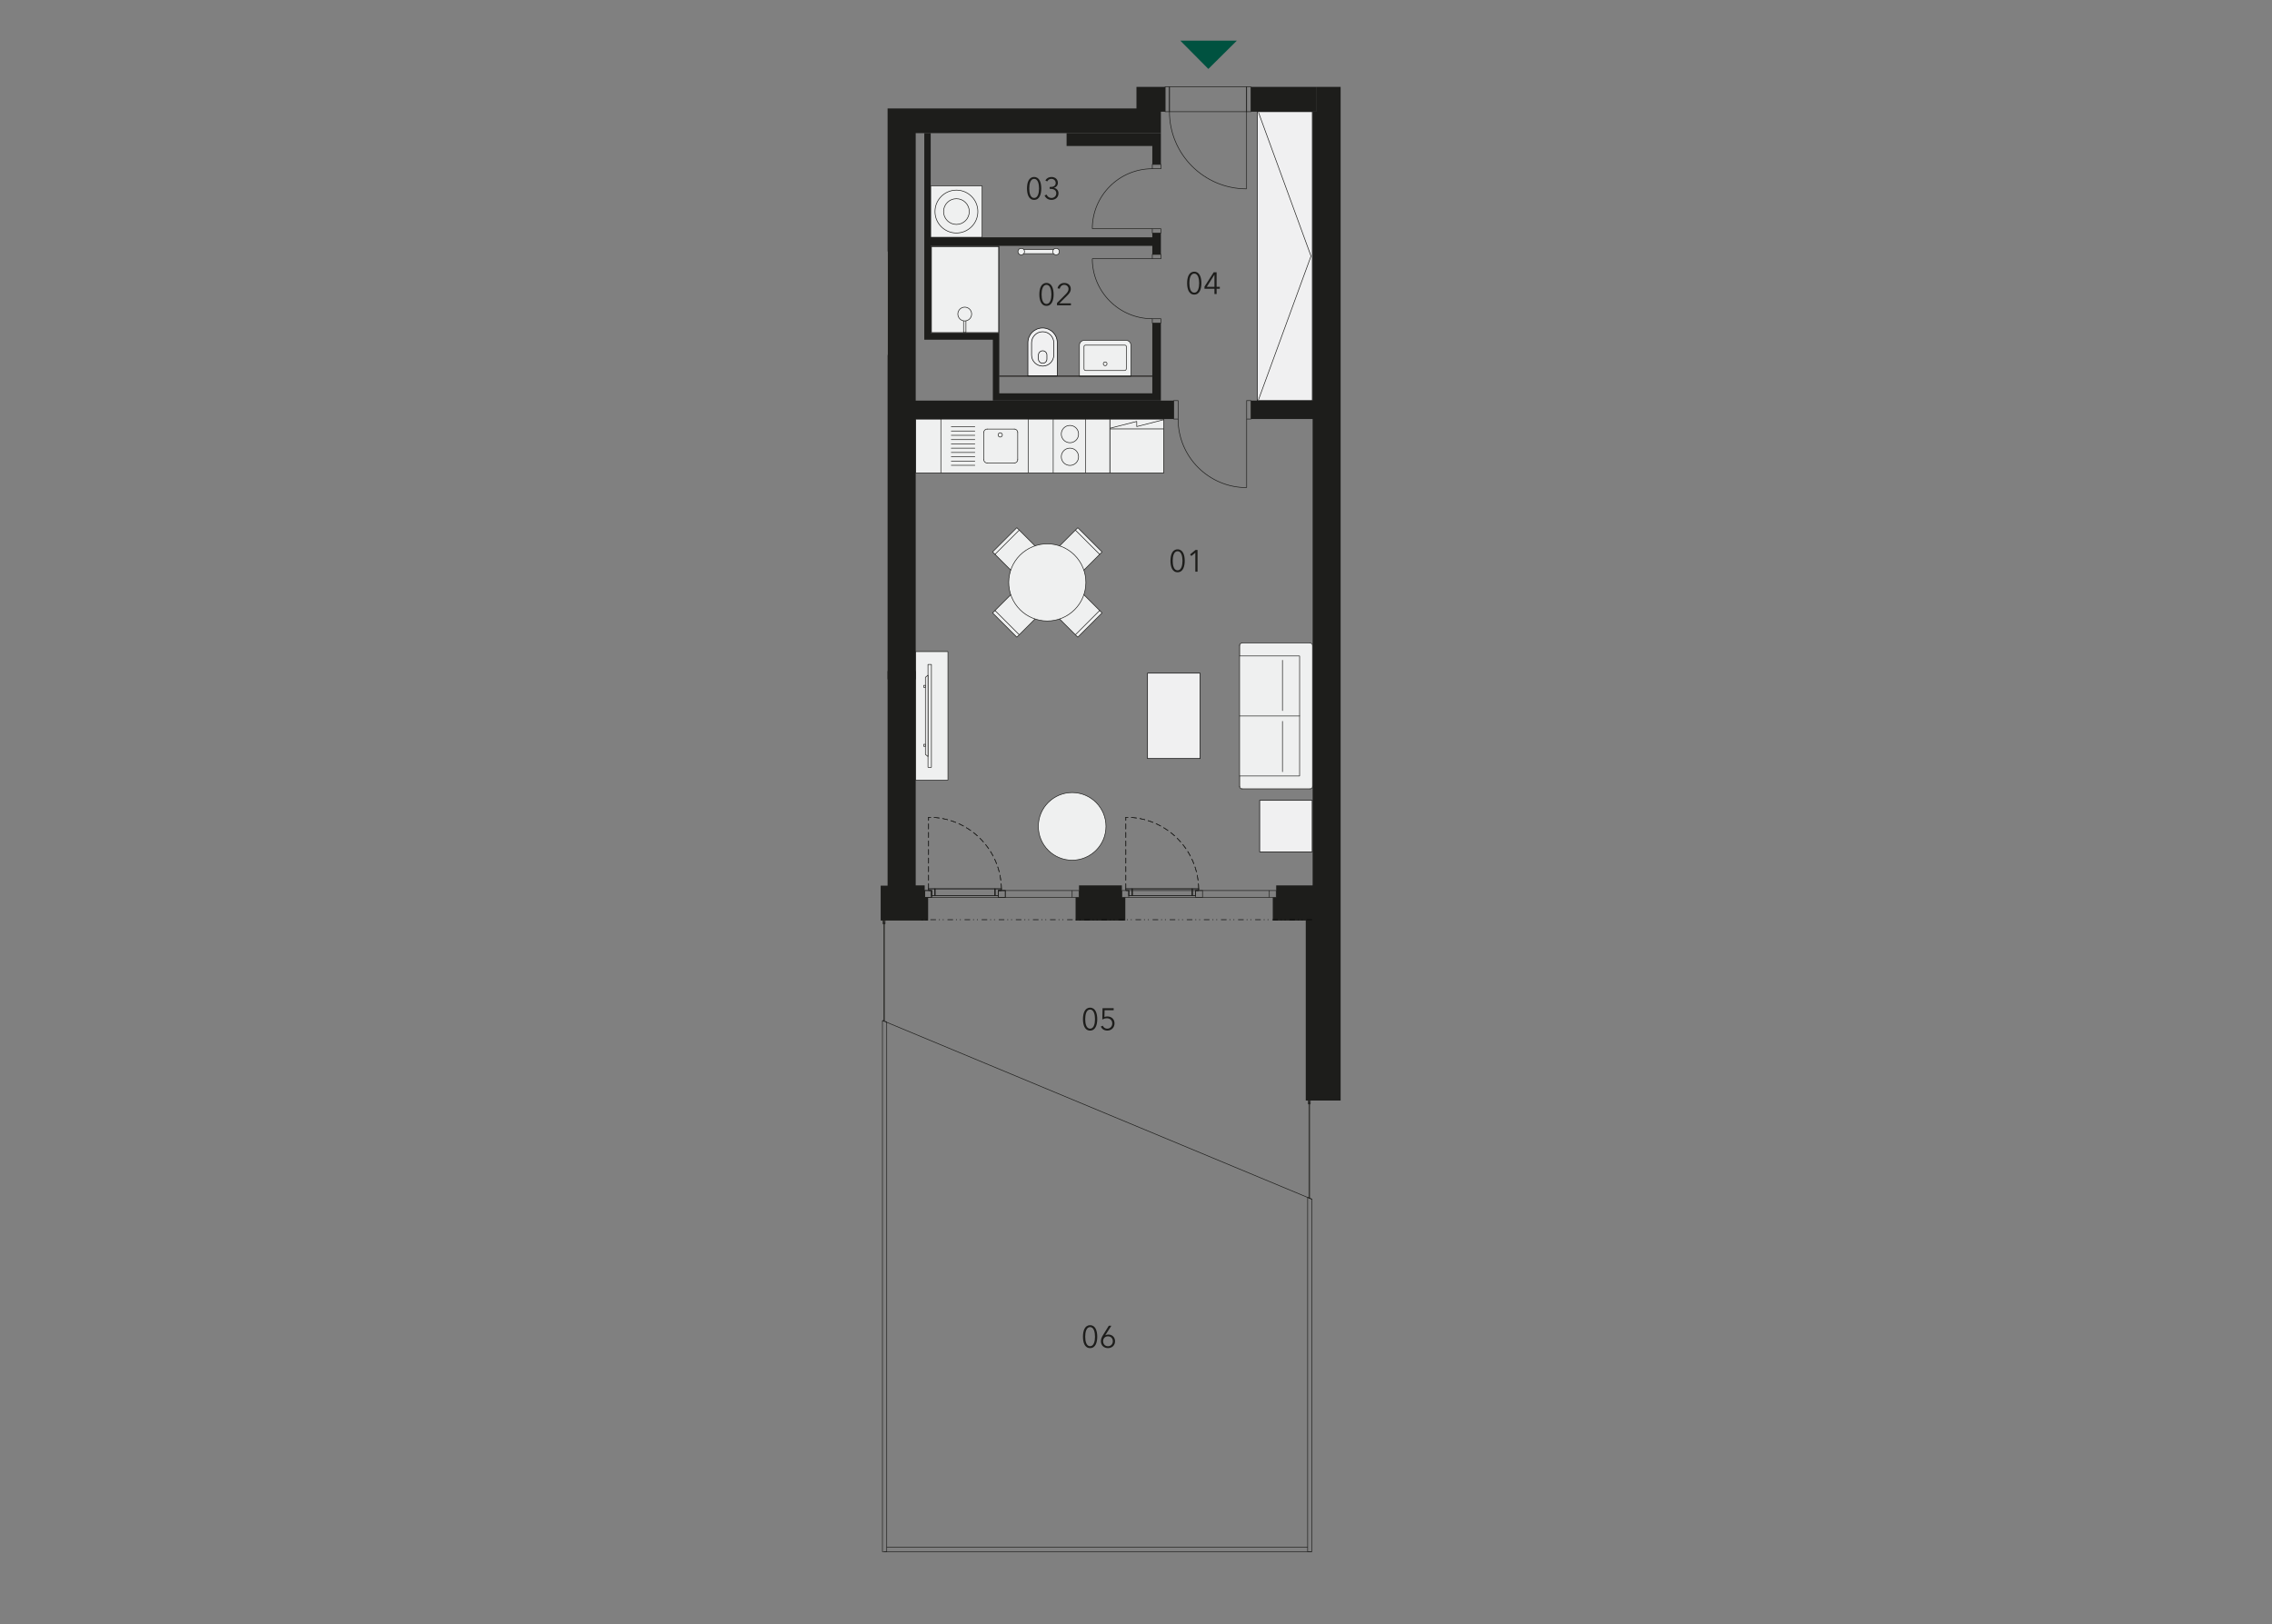 <?xml version="1.0" encoding="utf-8"?>
<!-- Generator: Adobe Illustrator 21.0.0, SVG Export Plug-In . SVG Version: 6.00 Build 0)  -->
<!DOCTYPE svg PUBLIC "-//W3C//DTD SVG 1.1//EN" "http://www.w3.org/Graphics/SVG/1.1/DTD/svg11.dtd">
<svg version="1.1" id="L.01.03" xmlns="http://www.w3.org/2000/svg" xmlns:xlink="http://www.w3.org/1999/xlink" x="0px" y="0px"
	 width="1070px" height="765px" viewBox="0 0 1070 765" style="enable-background:new 0 0 1070 765;" xml:space="preserve">
<rect x="0" y="0" width="1070" height="765" fill="#808080" stroke="none"/>
<rect x="418.013" y="118.415" style="fill:#EFF0F0;" width="0.255" height="48.754"/>
<rect x="438.312" y="87.527" style="fill:#EFF0F0;" width="24.223" height="24.223"/>
<rect x="438.313" y="87.528" style="fill:none;stroke:#1D1D1B;stroke-width:0.289;stroke-linecap:round;stroke-linejoin:round;stroke-miterlimit:10;" width="24.223" height="24.223"/>
<path style="fill:#EFF0F0;" d="M440.331,99.639c0,5.576,4.52,10.093,10.093,10.093c5.576,0,10.095-4.518,10.095-10.093
	c0-5.574-4.52-10.093-10.095-10.093C444.851,89.546,440.331,94.066,440.331,99.639"/>
<path style="fill:none;stroke:#1D1D1B;stroke-width:0.289;stroke-linecap:round;stroke-linejoin:round;stroke-miterlimit:10;" d="M440.331,99.639c0,5.576,4.52,10.093,10.093,10.093c5.576,0,10.095-4.518,10.095-10.093
	c0-5.574-4.52-10.093-10.095-10.093C444.851,89.546,440.331,94.066,440.331,99.639"/>
<path style="fill:#EFF0F0;" d="M444.369,99.639c0,3.345,2.712,6.057,6.057,6.057c3.345,0,6.055-2.712,6.055-6.057
	c0-3.345-2.71-6.057-6.055-6.057C447.081,93.583,444.369,96.294,444.369,99.639"/>
<path style="fill:none;stroke:#1D1D1B;stroke-width:0.289;stroke-linecap:round;stroke-linejoin:round;stroke-miterlimit:10;" d="M444.369,99.639c0,3.345,2.712,6.057,6.057,6.057c3.345,0,6.055-2.712,6.055-6.057
	c0-3.345-2.71-6.057-6.055-6.057C447.081,93.583,444.369,96.294,444.369,99.639"/>
<polyline style="fill:#EFF0F0;" points="510.45,268.496 519.015,259.931 507.595,248.511 499.03,257.076 "/>
<polyline style="fill:none;stroke:#1D1D1B;stroke-width:0.289;stroke-linecap:round;stroke-linejoin:round;stroke-miterlimit:10;" points="510.45,268.496 519.015,259.931 507.595,248.511 499.03,257.076 "/>
<line style="fill:#EFF0F0;" x1="506.453" y1="249.654" x2="517.873" y2="261.072"/>
<line style="fill:none;stroke:#1D1D1B;stroke-width:0.289;stroke-linecap:round;stroke-linejoin:round;stroke-miterlimit:10;" x1="506.453" y1="249.654" x2="517.873" y2="261.072"/>
<line style="fill:#EFF0F0;" x1="510.45" y1="268.496" x2="509.476" y2="269.471"/>
<line style="fill:none;stroke:#1D1D1B;stroke-width:0.289;stroke-linecap:round;stroke-linejoin:round;stroke-miterlimit:10;" x1="510.45" y1="268.496" x2="509.476" y2="269.471"/>
<polyline style="fill:#EFF0F0;" points="508.57,270.376 507.595,271.351 506.417,270.173 "/>
<polyline style="fill:none;stroke:#1D1D1B;stroke-width:0.289;stroke-linecap:round;stroke-linejoin:round;stroke-miterlimit:10;" points="508.57,270.376 507.595,271.351 506.417,270.173 "/>
<line style="fill:#EFF0F0;" x1="505.511" y1="269.266" x2="503.698" y2="267.453"/>
<line style="fill:none;stroke:#1D1D1B;stroke-width:0.289;stroke-linecap:round;stroke-linejoin:round;stroke-miterlimit:10;" x1="505.511" y1="269.266" x2="503.698" y2="267.453"/>
<line style="fill:#EFF0F0;" x1="502.792" y1="266.547" x2="500.979" y2="264.734"/>
<line style="fill:none;stroke:#1D1D1B;stroke-width:0.289;stroke-linecap:round;stroke-linejoin:round;stroke-miterlimit:10;" x1="502.792" y1="266.547" x2="500.979" y2="264.734"/>
<line style="fill:#EFF0F0;" x1="500.073" y1="263.827" x2="498.26" y2="262.014"/>
<line style="fill:none;stroke:#1D1D1B;stroke-width:0.289;stroke-linecap:round;stroke-linejoin:round;stroke-miterlimit:10;" x1="500.073" y1="263.827" x2="498.26" y2="262.014"/>
<polyline style="fill:#EFF0F0;" points="497.353,261.108 496.177,259.93 497.152,258.956 "/>
<polyline style="fill:none;stroke:#1D1D1B;stroke-width:0.289;stroke-linecap:round;stroke-linejoin:round;stroke-miterlimit:10;" points="497.353,261.108 496.177,259.93 497.152,258.956 "/>
<line style="fill:#EFF0F0;" x1="498.057" y1="258.05" x2="499.032" y2="257.075"/>
<line style="fill:none;stroke:#1D1D1B;stroke-width:0.289;stroke-linecap:round;stroke-linejoin:round;stroke-miterlimit:10;" x1="498.057" y1="258.05" x2="499.032" y2="257.075"/>
<polyline style="fill:#EFF0F0;" points="476.014,268.496 467.451,259.931 478.869,248.511 487.434,257.076 "/>
<polyline style="fill:none;stroke:#1D1D1B;stroke-width:0.289;stroke-linecap:round;stroke-linejoin:round;stroke-miterlimit:10;" points="476.014,268.496 467.451,259.931 478.869,248.511 487.434,257.076 "/>
<line style="fill:#EFF0F0;" x1="480.011" y1="249.654" x2="468.591" y2="261.072"/>
<line style="fill:none;stroke:#1D1D1B;stroke-width:0.289;stroke-linecap:round;stroke-linejoin:round;stroke-miterlimit:10;" x1="480.011" y1="249.654" x2="468.591" y2="261.072"/>
<line style="fill:#EFF0F0;" x1="476.014" y1="268.496" x2="476.988" y2="269.471"/>
<line style="fill:none;stroke:#1D1D1B;stroke-width:0.289;stroke-linecap:round;stroke-linejoin:round;stroke-miterlimit:10;" x1="476.014" y1="268.496" x2="476.988" y2="269.471"/>
<polyline style="fill:#EFF0F0;" points="477.894,270.376 478.869,271.351 480.047,270.173 "/>
<polyline style="fill:none;stroke:#1D1D1B;stroke-width:0.289;stroke-linecap:round;stroke-linejoin:round;stroke-miterlimit:10;" points="477.894,270.376 478.869,271.351 480.047,270.173 "/>
<line style="fill:#EFF0F0;" x1="480.953" y1="269.266" x2="482.766" y2="267.453"/>
<line style="fill:none;stroke:#1D1D1B;stroke-width:0.289;stroke-linecap:round;stroke-linejoin:round;stroke-miterlimit:10;" x1="480.953" y1="269.266" x2="482.766" y2="267.453"/>
<line style="fill:#EFF0F0;" x1="483.673" y1="266.547" x2="485.486" y2="264.734"/>
<line style="fill:none;stroke:#1D1D1B;stroke-width:0.289;stroke-linecap:round;stroke-linejoin:round;stroke-miterlimit:10;" x1="483.673" y1="266.547" x2="485.486" y2="264.734"/>
<line style="fill:#EFF0F0;" x1="486.392" y1="263.827" x2="488.205" y2="262.014"/>
<line style="fill:none;stroke:#1D1D1B;stroke-width:0.289;stroke-linecap:round;stroke-linejoin:round;stroke-miterlimit:10;" x1="486.392" y1="263.827" x2="488.205" y2="262.014"/>
<polyline style="fill:#EFF0F0;" points="489.111,261.108 490.289,259.93 489.316,258.956 "/>
<polyline style="fill:none;stroke:#1D1D1B;stroke-width:0.289;stroke-linecap:round;stroke-linejoin:round;stroke-miterlimit:10;" points="489.111,261.108 490.289,259.93 489.316,258.956 "/>
<line style="fill:#EFF0F0;" x1="488.408" y1="258.05" x2="487.434" y2="257.075"/>
<line style="fill:none;stroke:#1D1D1B;stroke-width:0.289;stroke-linecap:round;stroke-linejoin:round;stroke-miterlimit:10;" x1="488.408" y1="258.05" x2="487.434" y2="257.075"/>
<polyline style="fill:#EFF0F0;" points="510.45,280.093 519.015,288.658 507.595,300.078 499.03,291.511 "/>
<polyline style="fill:none;stroke:#1D1D1B;stroke-width:0.289;stroke-linecap:round;stroke-linejoin:round;stroke-miterlimit:10;" points="510.45,280.093 519.015,288.658 507.595,300.078 499.03,291.511 "/>
<line style="fill:#EFF0F0;" x1="506.453" y1="298.935" x2="517.873" y2="287.515"/>
<line style="fill:none;stroke:#1D1D1B;stroke-width:0.289;stroke-linecap:round;stroke-linejoin:round;stroke-miterlimit:10;" x1="506.453" y1="298.935" x2="517.873" y2="287.515"/>
<line style="fill:#EFF0F0;" x1="510.45" y1="280.093" x2="509.476" y2="279.118"/>
<line style="fill:none;stroke:#1D1D1B;stroke-width:0.289;stroke-linecap:round;stroke-linejoin:round;stroke-miterlimit:10;" x1="510.45" y1="280.093" x2="509.476" y2="279.118"/>
<polyline style="fill:#EFF0F0;" points="508.57,278.212 507.595,277.238 506.417,278.416 "/>
<polyline style="fill:none;stroke:#1D1D1B;stroke-width:0.289;stroke-linecap:round;stroke-linejoin:round;stroke-miterlimit:10;" points="508.57,278.212 507.595,277.238 506.417,278.416 "/>
<line style="fill:#EFF0F0;" x1="505.511" y1="279.321" x2="503.698" y2="281.134"/>
<line style="fill:none;stroke:#1D1D1B;stroke-width:0.289;stroke-linecap:round;stroke-linejoin:round;stroke-miterlimit:10;" x1="505.511" y1="279.321" x2="503.698" y2="281.134"/>
<line style="fill:#EFF0F0;" x1="502.792" y1="282.041" x2="500.979" y2="283.854"/>
<line style="fill:none;stroke:#1D1D1B;stroke-width:0.289;stroke-linecap:round;stroke-linejoin:round;stroke-miterlimit:10;" x1="502.792" y1="282.041" x2="500.979" y2="283.854"/>
<line style="fill:#EFF0F0;" x1="500.073" y1="284.76" x2="498.26" y2="286.573"/>
<line style="fill:none;stroke:#1D1D1B;stroke-width:0.289;stroke-linecap:round;stroke-linejoin:round;stroke-miterlimit:10;" x1="500.073" y1="284.76" x2="498.26" y2="286.573"/>
<polyline style="fill:#EFF0F0;" points="497.353,287.479 496.177,288.657 497.152,289.632 "/>
<polyline style="fill:none;stroke:#1D1D1B;stroke-width:0.289;stroke-linecap:round;stroke-linejoin:round;stroke-miterlimit:10;" points="497.353,287.479 496.177,288.657 497.152,289.632 "/>
<line style="fill:#EFF0F0;" x1="498.057" y1="290.538" x2="499.032" y2="291.512"/>
<line style="fill:none;stroke:#1D1D1B;stroke-width:0.289;stroke-linecap:round;stroke-linejoin:round;stroke-miterlimit:10;" x1="498.057" y1="290.538" x2="499.032" y2="291.512"/>
<polyline style="fill:#EFF0F0;" points="476.014,280.093 467.451,288.658 478.869,300.078 487.434,291.511 "/>
<polyline style="fill:none;stroke:#1D1D1B;stroke-width:0.289;stroke-linecap:round;stroke-linejoin:round;stroke-miterlimit:10;" points="476.014,280.093 467.451,288.658 478.869,300.078 487.434,291.511 "/>
<line style="fill:#EFF0F0;" x1="480.011" y1="298.935" x2="468.591" y2="287.515"/>
<line style="fill:none;stroke:#1D1D1B;stroke-width:0.289;stroke-linecap:round;stroke-linejoin:round;stroke-miterlimit:10;" x1="480.011" y1="298.935" x2="468.591" y2="287.515"/>
<line style="fill:#EFF0F0;" x1="476.014" y1="280.093" x2="476.988" y2="279.118"/>
<line style="fill:none;stroke:#1D1D1B;stroke-width:0.289;stroke-linecap:round;stroke-linejoin:round;stroke-miterlimit:10;" x1="476.014" y1="280.093" x2="476.988" y2="279.118"/>
<polyline style="fill:#EFF0F0;" points="477.894,278.212 478.869,277.238 480.047,278.416 "/>
<polyline style="fill:none;stroke:#1D1D1B;stroke-width:0.289;stroke-linecap:round;stroke-linejoin:round;stroke-miterlimit:10;" points="477.894,278.212 478.869,277.238 480.047,278.416 "/>
<line style="fill:#EFF0F0;" x1="480.953" y1="279.321" x2="482.766" y2="281.134"/>
<line style="fill:none;stroke:#1D1D1B;stroke-width:0.289;stroke-linecap:round;stroke-linejoin:round;stroke-miterlimit:10;" x1="480.953" y1="279.321" x2="482.766" y2="281.134"/>
<line style="fill:#EFF0F0;" x1="483.673" y1="282.041" x2="485.486" y2="283.854"/>
<line style="fill:none;stroke:#1D1D1B;stroke-width:0.289;stroke-linecap:round;stroke-linejoin:round;stroke-miterlimit:10;" x1="483.673" y1="282.041" x2="485.486" y2="283.854"/>
<line style="fill:#EFF0F0;" x1="486.392" y1="284.76" x2="488.205" y2="286.573"/>
<line style="fill:none;stroke:#1D1D1B;stroke-width:0.289;stroke-linecap:round;stroke-linejoin:round;stroke-miterlimit:10;" x1="486.392" y1="284.76" x2="488.205" y2="286.573"/>
<polyline style="fill:#EFF0F0;" points="489.111,287.479 490.289,288.657 489.316,289.632 "/>
<polyline style="fill:none;stroke:#1D1D1B;stroke-width:0.289;stroke-linecap:round;stroke-linejoin:round;stroke-miterlimit:10;" points="489.111,287.479 490.289,288.657 489.316,289.632 "/>
<line style="fill:#EFF0F0;" x1="488.408" y1="290.538" x2="487.434" y2="291.512"/>
<line style="fill:none;stroke:#1D1D1B;stroke-width:0.289;stroke-linecap:round;stroke-linejoin:round;stroke-miterlimit:10;" x1="488.408" y1="290.538" x2="487.434" y2="291.512"/>
<path style="fill:#EFF0F0;" d="M503.292,289.422c8.356-5.556,10.624-16.835,5.068-25.189c-5.556-8.356-16.833-10.626-25.189-5.07
	c-8.356,5.558-10.624,16.834-5.068,25.191C483.659,292.708,494.937,294.978,503.292,289.422"/>
<path style="fill:none;stroke:#1D1D1B;stroke-width:0.289;stroke-linecap:round;stroke-linejoin:round;stroke-miterlimit:10;" d="M503.292,289.422c8.356-5.556,10.624-16.835,5.068-25.189c-5.556-8.356-16.833-10.626-25.189-5.07
	c-8.356,5.558-10.624,16.834-5.068,25.191C483.659,292.708,494.937,294.978,503.292,289.422"/>
<rect x="592.082" y="52.602" style="fill:#F0F0F1;stroke:#000000;stroke-width:0.289;stroke-miterlimit:10;" width="25.955" height="136.08"/>
<rect x="431.115" y="306.861" style="fill:#EFF0F0;" width="15.32" height="60.561"/>
<rect x="431.115" y="306.863" style="fill:none;stroke:#1D1D1B;stroke-width:0.289;stroke-linecap:round;stroke-linejoin:round;stroke-miterlimit:10;" width="15.32" height="60.561"/>
<rect x="437.037" y="312.916" style="fill:#EFF0F0;" width="1.615" height="48.452"/>
<rect x="437.037" y="312.917" style="fill:none;stroke:#1D1D1B;stroke-width:0.289;stroke-linecap:round;stroke-linejoin:round;stroke-miterlimit:10;" width="1.615" height="48.452"/>
<polygon style="fill:#EFF0F0;" points="437.037,318.005 435.823,318.976 435.823,355.311 437.037,356.282 "/>
<polyline style="fill:none;stroke:#1D1D1B;stroke-width:0.289;stroke-linecap:round;stroke-linejoin:round;stroke-miterlimit:10;" points="437.037,318.005 435.823,318.976 435.823,355.311 437.037,356.282 437.037,318.005 "/>
<rect x="435.015" y="350.542" style="fill:#EFF0F0;" width="0.81" height="0.969"/>
<rect x="435.016" y="350.542" style="fill:none;stroke:#1D1D1B;stroke-width:0.289;stroke-linecap:round;stroke-linejoin:round;stroke-miterlimit:10;" width="0.81" height="0.969"/>
<rect x="435.019" y="322.774" style="fill:#EFF0F0;" width="0.807" height="0.968"/>
<rect x="435.018" y="322.775" style="fill:none;stroke:#1D1D1B;stroke-width:0.289;stroke-linecap:round;stroke-linejoin:round;stroke-miterlimit:10;" width="0.807" height="0.968"/>
<path style="fill:#EFF0F0;" d="M616.787,371.478h-31.373c-0.814,0-1.473-0.66-1.473-1.472v-65.764c0-0.814,0.66-1.472,1.473-1.472h31.373
	c0.814,0,1.472,0.658,1.472,1.472v65.764C618.258,370.818,617.6,371.478,616.787,371.478"/>
<polyline style="fill:#EFF0F0;" points="583.79,365.459 612.052,365.459 612.052,308.936 583.79,308.936 "/>
<polyline style="fill:none;stroke:#1D1D1B;stroke-width:0.289;stroke-linecap:round;stroke-linejoin:round;stroke-miterlimit:10;" points="583.79,365.459 612.052,365.459 612.052,308.936 583.79,308.936 "/>
<line style="fill:#EFF0F0;" x1="612.052" y1="337.198" x2="583.79" y2="337.198"/>
<line style="fill:none;stroke:#1D1D1B;stroke-width:0.289;stroke-linecap:round;stroke-linejoin:round;stroke-miterlimit:10;" x1="612.052" y1="337.198" x2="583.79" y2="337.198"/>
<path style="fill:#EFF0F0;" d="M617.099,371.515c0.557,0,1.01-0.453,1.01-1.008"/>
<path style="fill:none;stroke:#1D1D1B;stroke-width:0.289;stroke-linecap:round;stroke-linejoin:round;stroke-miterlimit:10;" d="M617.099,371.515c0.557,0,1.01-0.453,1.01-1.008"/>
<line style="fill:#EFF0F0;" x1="618.109" y1="370.506" x2="618.109" y2="303.889"/>
<line style="fill:none;stroke:#1D1D1B;stroke-width:0.289;stroke-linecap:round;stroke-linejoin:round;stroke-miterlimit:10;" x1="618.109" y1="370.506" x2="618.109" y2="303.889"/>
<path style="fill:#EFF0F0;" d="M618.109,303.889c0-0.557-0.453-1.008-1.008-1.008"/>
<path style="fill:none;stroke:#1D1D1B;stroke-width:0.289;stroke-linecap:round;stroke-linejoin:round;stroke-miterlimit:10;" d="M618.109,303.889c0-0.557-0.453-1.008-1.008-1.008"/>
<line style="fill:#EFF0F0;" x1="617.098" y1="302.88" x2="584.8" y2="302.88"/>
<line style="fill:none;stroke:#1D1D1B;stroke-width:0.289;stroke-linecap:round;stroke-linejoin:round;stroke-miterlimit:10;" x1="617.098" y1="302.88" x2="584.8" y2="302.88"/>
<path style="fill:#EFF0F0;" d="M584.801,302.88c-0.557,0-1.008,0.453-1.008,1.008"/>
<path style="fill:none;stroke:#1D1D1B;stroke-width:0.289;stroke-linecap:round;stroke-linejoin:round;stroke-miterlimit:10;" d="M584.801,302.88c-0.557,0-1.008,0.453-1.008,1.008"/>
<line style="fill:#EFF0F0;" x1="583.79" y1="303.89" x2="583.79" y2="370.506"/>
<line style="fill:none;stroke:#1D1D1B;stroke-width:0.289;stroke-linecap:round;stroke-linejoin:round;stroke-miterlimit:10;" x1="583.79" y1="303.89" x2="583.79" y2="370.506"/>
<path style="fill:#EFF0F0;" d="M583.792,370.505c0,0.557,0.453,1.01,1.01,1.01"/>
<path style="fill:none;stroke:#1D1D1B;stroke-width:0.289;stroke-linecap:round;stroke-linejoin:round;stroke-miterlimit:10;" d="M583.792,370.505c0,0.557,0.453,1.01,1.01,1.01"/>
<line style="fill:#EFF0F0;" x1="584.8" y1="371.516" x2="617.098" y2="371.516"/>
<line style="fill:none;stroke:#1D1D1B;stroke-width:0.289;stroke-linecap:round;stroke-linejoin:round;stroke-miterlimit:10;" x1="584.8" y1="371.516" x2="617.098" y2="371.516"/>
<line style="fill:#EFF0F0;" x1="603.977" y1="339.722" x2="603.977" y2="363.441"/>
<line style="fill:none;stroke:#1D1D1B;stroke-width:0.289;stroke-linecap:round;stroke-linejoin:round;stroke-miterlimit:10;" x1="603.977" y1="339.722" x2="603.977" y2="363.441"/>
<line style="fill:#EFF0F0;" x1="603.977" y1="310.955" x2="603.977" y2="334.674"/>
<line style="fill:none;stroke:#1D1D1B;stroke-width:0.289;stroke-linecap:round;stroke-linejoin:round;stroke-miterlimit:10;" x1="603.977" y1="310.955" x2="603.977" y2="334.674"/>
<rect x="540.441" y="317.033" style="fill:#F0F0F1;stroke:#000000;stroke-width:0.289;stroke-miterlimit:10;" width="24.729" height="40.221"/>
<rect x="593.251" y="376.939" style="fill:#F0F0F1;stroke:#000000;stroke-width:0.289;stroke-miterlimit:10;" width="24.729" height="24.237"/>
<path style="fill:#EFF0F0;" d="M504.935,373.265c8.797,0,15.929,7.132,15.929,15.929c0,8.797-7.132,15.927-15.929,15.927
	c-8.797,0-15.929-7.13-15.929-15.927C489.007,380.397,496.139,373.265,504.935,373.265"/>
<circle style="fill:none;stroke:#1D1D1B;stroke-width:0.289;stroke-linecap:round;stroke-linejoin:round;stroke-miterlimit:10;" cx="504.935" cy="389.193" r="15.928"/>
<rect x="522.671" y="197.38" style="fill:#EFF0F0;" width="25.368" height="25.368"/>
<rect x="522.67" y="197.38" style="fill:none;stroke:#1D1D1B;stroke-width:0.289;stroke-linecap:round;stroke-linejoin:round;stroke-miterlimit:10;" width="25.368" height="25.368"/>
<rect x="522.671" y="202.002" style="fill:#EFF0F0;" width="25.368" height="20.747"/>
<rect x="522.671" y="202.001" style="fill:none;stroke:#1D1D1B;stroke-width:0.289;stroke-linecap:round;stroke-linejoin:round;stroke-miterlimit:10;" width="25.368" height="20.747"/>
<polyline style="fill:#EFF0F0;" points="522.67,201.703 535.354,198.475 535.354,200.895 548.037,197.666 "/>
<polyline style="fill:none;stroke:#1D1D1B;stroke-width:0.289;stroke-linecap:round;stroke-linejoin:round;stroke-miterlimit:10;" points="522.67,201.703 535.354,198.475 535.354,200.895 548.037,197.666 "/>
<rect x="431.249" y="197.378" style="fill:#EFF0F0;" width="91.42" height="25.368"/>
<rect x="431.25" y="197.378" style="fill:none;stroke:#1D1D1B;stroke-width:0.289;stroke-linecap:round;stroke-linejoin:round;stroke-miterlimit:10;" width="91.42" height="25.368"/>
<rect x="496.008" y="197.38" style="fill:#EFF0F0;" width="15.243" height="25.368"/>
<rect x="496.008" y="197.38" style="fill:none;stroke:#1D1D1B;stroke-width:0.289;stroke-linecap:round;stroke-linejoin:round;stroke-miterlimit:10;" width="15.243" height="25.368"/>
<path style="fill:#EFF0F0;" d="M503.885,211.047c-2.248,0-4.072,1.824-4.072,4.072c0,2.248,1.824,4.072,4.072,4.072
	c2.248,0,4.072-1.824,4.072-4.072C507.957,212.87,506.133,211.047,503.885,211.047"/>
<path style="fill:none;stroke:#1D1D1B;stroke-width:0.289;stroke-linecap:round;stroke-linejoin:round;stroke-miterlimit:10;" d="M503.885,211.047c-2.248,0-4.072,1.824-4.072,4.072c0,2.248,1.824,4.072,4.072,4.072
	c2.248,0,4.072-1.824,4.072-4.072C507.957,212.87,506.133,211.047,503.885,211.047"/>
<path style="fill:#EFF0F0;" d="M503.885,200.357c-2.248,0-4.072,1.824-4.072,4.072c0,2.248,1.824,4.072,4.072,4.072
	c2.248,0,4.072-1.824,4.072-4.072C507.957,202.181,506.133,200.357,503.885,200.357"/>
<path style="fill:none;stroke:#1D1D1B;stroke-width:0.289;stroke-linecap:round;stroke-linejoin:round;stroke-miterlimit:10;" d="M503.885,200.357c-2.248,0-4.072,1.824-4.072,4.072c0,2.248,1.824,4.072,4.072,4.072
	c2.248,0,4.072-1.824,4.072-4.072C507.957,202.181,506.133,200.357,503.885,200.357"/>
<rect x="443.094" y="197.378" style="fill:#EFF0F0;" width="41.112" height="25.368"/>
<rect x="443.094" y="197.377" style="fill:none;stroke:#1D1D1B;stroke-width:0.289;stroke-linecap:round;stroke-linejoin:round;stroke-miterlimit:10;" width="41.112" height="25.368"/>
<path style="fill:#EFF0F0;" d="M472.072,204.827c0,0.557-0.453,1.01-1.008,1.01c-0.559,0-1.01-0.453-1.01-1.01
	c0-0.557,0.451-1.008,1.01-1.008C471.619,203.819,472.072,204.27,472.072,204.827"/>
<path style="fill:none;stroke:#1D1D1B;stroke-width:0.289;stroke-linecap:round;stroke-linejoin:round;stroke-miterlimit:10;" d="M472.072,204.827c0,0.557-0.453,1.01-1.008,1.01c-0.559,0-1.01-0.453-1.01-1.01
	c0-0.557,0.451-1.008,1.01-1.008C471.619,203.819,472.072,204.27,472.072,204.827"/>
<line style="fill:#EFF0F0;" x1="459.108" y1="200.977" x2="448.005" y2="200.977"/>
<line style="fill:none;stroke:#1D1D1B;stroke-width:0.289;stroke-linecap:round;stroke-linejoin:round;stroke-miterlimit:10;" x1="459.108" y1="200.977" x2="448.005" y2="200.977"/>
<line style="fill:#EFF0F0;" x1="448.004" y1="202.997" x2="459.107" y2="202.997"/>
<line style="fill:none;stroke:#1D1D1B;stroke-width:0.289;stroke-linecap:round;stroke-linejoin:round;stroke-miterlimit:10;" x1="448.004" y1="202.997" x2="459.107" y2="202.997"/>
<line style="fill:#EFF0F0;" x1="459.108" y1="205.016" x2="448.005" y2="205.016"/>
<line style="fill:none;stroke:#1D1D1B;stroke-width:0.289;stroke-linecap:round;stroke-linejoin:round;stroke-miterlimit:10;" x1="459.108" y1="205.016" x2="448.005" y2="205.016"/>
<line style="fill:#EFF0F0;" x1="448.004" y1="207.033" x2="459.107" y2="207.033"/>
<line style="fill:none;stroke:#1D1D1B;stroke-width:0.289;stroke-linecap:round;stroke-linejoin:round;stroke-miterlimit:10;" x1="448.004" y1="207.033" x2="459.107" y2="207.033"/>
<line style="fill:#EFF0F0;" x1="459.108" y1="209.052" x2="448.005" y2="209.052"/>
<line style="fill:none;stroke:#1D1D1B;stroke-width:0.289;stroke-linecap:round;stroke-linejoin:round;stroke-miterlimit:10;" x1="459.108" y1="209.052" x2="448.005" y2="209.052"/>
<line style="fill:#EFF0F0;" x1="448.004" y1="211.071" x2="459.107" y2="211.071"/>
<line style="fill:none;stroke:#1D1D1B;stroke-width:0.289;stroke-linecap:round;stroke-linejoin:round;stroke-miterlimit:10;" x1="448.004" y1="211.071" x2="459.107" y2="211.071"/>
<line style="fill:#EFF0F0;" x1="459.108" y1="213.09" x2="448.005" y2="213.09"/>
<line style="fill:none;stroke:#1D1D1B;stroke-width:0.289;stroke-linecap:round;stroke-linejoin:round;stroke-miterlimit:10;" x1="459.108" y1="213.09" x2="448.005" y2="213.09"/>
<line style="fill:#EFF0F0;" x1="448.004" y1="215.109" x2="459.107" y2="215.109"/>
<line style="fill:none;stroke:#1D1D1B;stroke-width:0.289;stroke-linecap:round;stroke-linejoin:round;stroke-miterlimit:10;" x1="448.004" y1="215.109" x2="459.107" y2="215.109"/>
<line style="fill:#EFF0F0;" x1="459.108" y1="217.127" x2="448.005" y2="217.127"/>
<line style="fill:none;stroke:#1D1D1B;stroke-width:0.289;stroke-linecap:round;stroke-linejoin:round;stroke-miterlimit:10;" x1="459.108" y1="217.127" x2="448.005" y2="217.127"/>
<line style="fill:#EFF0F0;" x1="448.004" y1="219.146" x2="459.107" y2="219.146"/>
<line style="fill:none;stroke:#1D1D1B;stroke-width:0.289;stroke-linecap:round;stroke-linejoin:round;stroke-miterlimit:10;" x1="448.004" y1="219.146" x2="459.107" y2="219.146"/>
<path style="fill:#EFF0F0;" d="M479.296,216.458c0,0.883-0.716,1.599-1.599,1.599"/>
<path style="fill:none;stroke:#1D1D1B;stroke-width:0.289;stroke-linecap:round;stroke-linejoin:round;stroke-miterlimit:10;" d="M479.296,216.458c0,0.883-0.716,1.599-1.599,1.599"/>
<path style="fill:#EFF0F0;" d="M477.697,202.069c0.883,0,1.599,0.716,1.599,1.599"/>
<path style="fill:none;stroke:#1D1D1B;stroke-width:0.289;stroke-linecap:round;stroke-linejoin:round;stroke-miterlimit:10;" d="M477.697,202.069c0.883,0,1.599,0.716,1.599,1.599"/>
<path style="fill:#EFF0F0;" d="M463.307,203.668c0-0.883,0.716-1.599,1.599-1.599"/>
<path style="fill:none;stroke:#1D1D1B;stroke-width:0.289;stroke-linecap:round;stroke-linejoin:round;stroke-miterlimit:10;" d="M463.307,203.668c0-0.883,0.716-1.599,1.599-1.599"/>
<path style="fill:#EFF0F0;" d="M464.906,218.057c-0.883,0-1.599-0.716-1.599-1.599"/>
<path style="fill:none;stroke:#1D1D1B;stroke-width:0.289;stroke-linecap:round;stroke-linejoin:round;stroke-miterlimit:10;" d="M464.906,218.057c-0.883,0-1.599-0.716-1.599-1.599"/>
<line style="fill:#EFF0F0;" x1="477.696" y1="218.056" x2="464.905" y2="218.056"/>
<line style="fill:none;stroke:#1D1D1B;stroke-width:0.289;stroke-linecap:round;stroke-linejoin:round;stroke-miterlimit:10;" x1="477.696" y1="218.056" x2="464.905" y2="218.056"/>
<line style="fill:#EFF0F0;" x1="479.295" y1="216.457" x2="479.295" y2="203.667"/>
<line style="fill:none;stroke:#1D1D1B;stroke-width:0.289;stroke-linecap:round;stroke-linejoin:round;stroke-miterlimit:10;" x1="479.295" y1="216.457" x2="479.295" y2="203.667"/>
<line style="fill:#EFF0F0;" x1="477.696" y1="202.067" x2="464.905" y2="202.067"/>
<line style="fill:none;stroke:#1D1D1B;stroke-width:0.289;stroke-linecap:round;stroke-linejoin:round;stroke-miterlimit:10;" x1="477.696" y1="202.067" x2="464.905" y2="202.067"/>
<line style="fill:#EFF0F0;" x1="463.306" y1="216.457" x2="463.306" y2="203.667"/>
<line style="fill:none;stroke:#1D1D1B;stroke-width:0.289;stroke-linecap:round;stroke-linejoin:round;stroke-miterlimit:10;" x1="463.306" y1="216.457" x2="463.306" y2="203.667"/>
<rect x="481.472" y="117.523" style="fill:#EFF0F0;" width="15.533" height="1.937"/>
<rect x="481.471" y="117.524" style="fill:none;stroke:#1D1D1B;stroke-width:0.289;stroke-linecap:round;stroke-linejoin:round;stroke-miterlimit:10;" width="15.533" height="1.937"/>
<g style="opacity:0;">
	<g>
		<defs>
			<rect id="SVGID_1_" x="481.22" y="115.341" width="16.03" height="2.436"/>
		</defs>
		<clipPath id="SVGID_2_">
			<use xlink:href="#SVGID_1_"  style="overflow:visible;"/>
		</clipPath>
		<g style="clip-path:url(#SVGID_2_);">
			<defs>
				<rect id="SVGID_3_" x="481.22" y="115.341" width="16.03" height="2.436"/>
			</defs>
			<clipPath id="SVGID_4_">
				<use xlink:href="#SVGID_3_"  style="overflow:visible;"/>
			</clipPath>
			<rect x="481.472" y="115.588" style="clip-path:url(#SVGID_4_);fill:#EFF0F0;" width="15.533" height="1.937"/>
			<rect x="481.471" y="115.588" style="clip-path:url(#SVGID_4_);fill:none;stroke:#1D1D1B;stroke-width:0.289;stroke-linecap:round;stroke-linejoin:round;stroke-miterlimit:10;" width="15.533" height="1.937"/>
		</g>
	</g>
</g>
<path style="fill:#EFF0F0;" d="M495.824,118.493c0-0.847,0.688-1.535,1.535-1.535c0.849,0,1.535,0.688,1.535,1.535
	c0,0.849-0.686,1.535-1.535,1.535C496.512,120.028,495.824,119.342,495.824,118.493"/>
<circle style="fill:none;stroke:#1D1D1B;stroke-width:0.289;stroke-linecap:round;stroke-linejoin:round;stroke-miterlimit:10;" cx="497.359" cy="118.493" r="1.535"/>
<path style="fill:#EFF0F0;" d="M479.413,118.493c0-0.847,0.688-1.535,1.535-1.535c0.849,0,1.535,0.688,1.535,1.535
	c0,0.849-0.686,1.535-1.535,1.535C480.101,120.028,479.413,119.342,479.413,118.493"/>
<circle style="fill:none;stroke:#1D1D1B;stroke-width:0.289;stroke-linecap:round;stroke-linejoin:round;stroke-miterlimit:10;" cx="480.949" cy="118.493" r="1.535"/>
<path style="fill:#F0F0F1;stroke:#000000;stroke-width:0.289;stroke-miterlimit:10;" d="M497.919,177.065h-13.833v-15.69c0-3.814,3.103-6.916,6.916-6.916c3.814,0,6.916,3.103,6.916,6.916V177.065z"
	/>
<path style="fill:#F0F0F1;stroke:#000000;stroke-width:0.289;stroke-miterlimit:10;" d="M496.281,167.192c0,2.885-2.346,5.231-5.231,5.231c-2.883,0-5.231-2.346-5.231-5.231v-5.729
	c0-2.883,2.347-5.231,5.231-5.231c2.885,0,5.231,2.347,5.231,5.231V167.192z"/>
<path style="fill:#F0F0F1;stroke:#000000;stroke-width:0.289;stroke-miterlimit:10;" d="M493.044,169.098c0,1.098-0.893,1.994-1.994,1.994c-1.098,0-1.994-0.895-1.994-1.994V167.2
	c0-1.1,0.895-1.994,1.994-1.994c1.1,0,1.994,0.893,1.994,1.994V169.098z"/>
<path style="fill:#EFF0F0;" d="M510.603,160.297h19.742c1.238,0,2.243,1.005,2.243,2.241v14.668h-24.227v-14.668
	C508.362,161.302,509.365,160.297,510.603,160.297"/>
<path style="fill:none;stroke:#1D1D1B;stroke-width:0.289;stroke-linecap:round;stroke-linejoin:round;stroke-miterlimit:10;" d="M510.603,160.297h19.742c1.238,0,2.243,1.005,2.243,2.241v14.668h-24.227v-14.668
	C508.362,161.302,509.365,160.297,510.603,160.297z"/>
<path style="fill:#EFF0F0;" d="M511.152,162.564h18.646c0.356,0,0.644,0.288,0.644,0.644v10.445c0,0.469-0.38,0.849-0.849,0.849h-18.235
	c-0.469,0-0.847-0.38-0.847-0.849v-10.445C510.51,162.853,510.796,162.564,511.152,162.564"/>
<path style="fill:none;stroke:#1D1D1B;stroke-width:0.289;stroke-linecap:round;stroke-linejoin:round;stroke-miterlimit:10;" d="M511.152,162.564h18.646c0.356,0,0.644,0.288,0.644,0.644v10.445c0,0.469-0.38,0.849-0.849,0.849h-18.235
	c-0.469,0-0.847-0.38-0.847-0.849v-10.445C510.51,162.853,510.796,162.564,511.152,162.564z"/>
<path style="fill:#EFF0F0;" d="M519.595,171.337c0-0.486,0.394-0.881,0.881-0.881c0.485,0,0.879,0.394,0.879,0.881
	c0,0.486-0.394,0.881-0.879,0.881C519.989,172.218,519.595,171.824,519.595,171.337"/>
<circle style="fill:none;stroke:#1D1D1B;stroke-width:0.289;stroke-linecap:round;stroke-linejoin:round;stroke-miterlimit:10;" cx="520.475" cy="171.337" r="0.88"/>
<rect x="438.56" y="116.039" style="fill:#EFF0F0;" width="31.835" height="40.683"/>
<path style="fill:#1D1D1B;" d="M470.145,156.472h-31.336v-40.184h31.336V156.472z M438.311,156.971h32.333V115.79h-32.333V156.971z"/>
<rect x="453.787" y="147.8" style="fill:#EFF0F0;" width="1.12" height="8.767"/>
<rect x="453.786" y="147.8" style="fill:none;stroke:#1D1D1B;stroke-width:0.289;stroke-linecap:round;stroke-linejoin:round;stroke-miterlimit:10;" width="1.12" height="8.767"/>
<path style="fill:#EFF0F0;" d="M454.346,144.645c1.795,0,3.251,1.456,3.251,3.249c0,1.795-1.456,3.251-3.251,3.251s-3.249-1.456-3.249-3.251
	C451.096,146.101,452.55,144.645,454.346,144.645"/>
<circle style="fill:none;stroke:#1D1D1B;stroke-width:0.289;stroke-linecap:round;stroke-linejoin:round;stroke-miterlimit:10;" cx="454.346" cy="147.895" r="3.25"/>
<polyline style="fill:none;stroke:#1D1D1B;stroke-width:0.289;stroke-linecap:round;stroke-linejoin:round;stroke-miterlimit:10;" points="592.699,52.974 617.419,120.606 592.699,188.239 "/>
<line style="fill:none;stroke:#0E0C0A;stroke-width:0.289;stroke-miterlimit:10;" x1="542.68" y1="177.158" x2="470.614" y2="177.158"/>
<path style="fill:#1D1D1B;" d="M502.308,68.755h40.373v-6.057h-40.373V68.755z M502.308,62.699h40.373H502.308z M546.718,62.699h-4.037
	H546.718h-4.037h0.002v6.057h-0.002v8.691h4.037V62.699z"/>
<polygon style="fill:#1D1D1B;" points="589.111,40.896 589.111,52.604 619.796,52.604 619.796,40.921 589.397,40.921 589.397,40.896 "/>
<polygon style="fill:#1D1D1B;" points="548.431,40.896 548.431,40.921 535.219,40.921 535.219,51.076 418.012,51.076 418.012,319.94 
	431.251,319.94 431.251,197.345 552.805,197.345 552.805,188.664 546.718,188.664 467.584,188.664 431.251,188.664 431.251,62.698 
	546.72,62.698 546.72,52.604 548.738,52.604 548.738,40.896 "/>
<polygon style="fill:#1D1D1B;" points="508.164,416.979 508.164,422.63 506.549,422.63 506.549,433.532 529.967,433.532 529.967,422.63 
	528.351,422.63 528.351,416.979 "/>
<polygon style="fill:#1D1D1B;" points="418.013,316.044 418.013,417.11 414.754,417.11 414.754,433.532 437.108,433.532 437.108,422.63 
	435.491,422.63 435.491,416.979 431.251,416.979 431.251,316.044 "/>
<polygon style="fill:#1D1D1B;" points="435.287,62.699 435.287,115.79 435.287,159.998 467.584,159.998 467.584,188.664 546.718,188.664 
	546.718,152.128 542.68,152.128 542.68,185.233 470.614,185.233 470.614,156.97 438.316,156.97 438.316,115.79 542.68,115.79 
	542.68,119.827 546.718,119.827 546.718,109.747 542.68,109.747 542.68,111.752 438.316,111.752 438.314,62.699 "/>
<polygon style="fill:#1D1D1B;" points="619.796,40.922 619.794,52.605 618.181,52.605 618.181,188.664 589.141,188.664 589.141,197.344 
	618.181,197.344 618.181,416.978 601.025,416.978 601.025,422.63 599.41,422.63 599.41,433.533 614.951,433.533 614.951,518.318 
	631.366,518.318 631.366,40.922 "/>
<line style="fill:none;stroke:#1D1D1B;stroke-width:0.289;stroke-miterlimit:10;" x1="615.841" y1="728.714" x2="417.606" y2="728.714"/>
<line style="fill:none;stroke:#1D1D1B;stroke-width:0.289;stroke-miterlimit:10;" x1="416.395" y1="730.733" x2="617.608" y2="730.733"/>
<polyline style="fill:none;stroke:#1D1D1B;stroke-width:0.289;stroke-miterlimit:10;" points="415.588,480.625 415.588,730.733 417.606,730.733 417.606,481.308 415.588,480.625 "/>
<polyline style="fill:none;stroke:#1D1D1B;stroke-width:0.289;stroke-miterlimit:10;" points="615.841,563.912 615.841,730.733 617.859,730.733 617.859,564.782 615.841,563.912 "/>
<line style="fill:none;stroke:#1D1D1B;stroke-width:0.289;stroke-linecap:round;stroke-linejoin:round;stroke-miterlimit:10;" x1="542.712" y1="177.169" x2="470.644" y2="177.169"/>
<rect x="435.489" y="419.402" style="fill:none;stroke:#1D1D1B;stroke-width:0.289;stroke-miterlimit:10;" width="3.23" height="3.228"/>
<rect x="470.21" y="419.402" style="fill:none;stroke:#1D1D1B;stroke-width:0.289;stroke-miterlimit:10;" width="3.23" height="3.228"/>
<polyline style="fill:none;stroke:#1D1D1B;stroke-width:0.289;stroke-miterlimit:10;" points="437.305,419.402 437.305,418.593 440.334,418.593 440.334,421.823 438.719,421.823 438.719,419.402 
	437.305,419.402 "/>
<polyline style="fill:none;stroke:#1D1D1B;stroke-width:0.289;stroke-miterlimit:10;" points="471.623,419.402 471.623,418.593 468.597,418.593 468.597,421.823 470.21,421.823 470.21,419.402 
	471.623,419.402 "/>
<line style="fill:none;stroke:#1D1D1B;stroke-width:0.289;stroke-linecap:round;stroke-miterlimit:10;stroke-dasharray:2.416,1.61;" x1="437.305" y1="418.594" x2="437.305" y2="384.904"/>
<path style="fill:none;stroke:#1D1D1B;stroke-width:0.289;stroke-linecap:round;stroke-miterlimit:10;stroke-dasharray:2.416,1.61;" d="M471.622,418.592c-0.249-18.747-15.57-33.786-34.318-33.688"/>
<rect x="440.333" y="418.594" style="fill:none;stroke:#1D1D1B;stroke-width:0.289;stroke-miterlimit:10;" width="28.263" height="3.228"/>
<rect x="435.489" y="419.402" style="fill:none;stroke:#1D1D1B;stroke-width:0.289;stroke-miterlimit:10;" width="3.23" height="3.228"/>
<rect x="470.21" y="419.402" style="fill:none;stroke:#1D1D1B;stroke-width:0.289;stroke-miterlimit:10;" width="3.23" height="3.228"/>
<rect x="563.103" y="419.402" style="fill:none;stroke:#1D1D1B;stroke-width:0.289;stroke-miterlimit:10;" width="3.23" height="3.228"/>
<polyline style="fill:none;stroke:#1D1D1B;stroke-width:0.289;stroke-miterlimit:10;" points="437.305,419.402 437.305,418.593 440.334,418.593 440.334,421.823 438.719,421.823 438.719,419.402 
	437.305,419.402 "/>
<polyline style="fill:none;stroke:#1D1D1B;stroke-width:0.289;stroke-miterlimit:10;" points="471.623,419.402 471.623,418.593 468.597,418.593 468.597,421.823 470.21,421.823 470.21,419.402 
	471.623,419.402 "/>
<line style="fill:none;stroke:#1D1D1B;stroke-width:0.289;stroke-linecap:round;stroke-miterlimit:10;stroke-dasharray:2.416,1.61;" x1="437.305" y1="418.594" x2="437.305" y2="384.904"/>
<path style="fill:none;stroke:#1D1D1B;stroke-width:0.289;stroke-linecap:round;stroke-miterlimit:10;stroke-dasharray:2.416,1.61;" d="M471.622,418.592c-0.249-18.747-15.57-33.786-34.318-33.688"/>
<rect x="440.333" y="418.594" style="fill:none;stroke:#1D1D1B;stroke-width:0.289;stroke-miterlimit:10;" width="28.263" height="3.228"/>
<polyline style="fill:none;stroke:#1D1D1B;stroke-width:0.289;stroke-miterlimit:10;" points="530.198,419.402 530.198,418.593 533.226,418.593 533.226,421.823 531.611,421.823 531.611,419.402 
	530.198,419.402 "/>
<polyline style="fill:none;stroke:#1D1D1B;stroke-width:0.289;stroke-miterlimit:10;" points="564.516,419.402 564.516,418.593 561.488,418.593 561.488,421.823 563.103,421.823 563.103,419.402 
	564.516,419.402 "/>
<line style="fill:none;stroke:#1D1D1B;stroke-width:0.289;stroke-linecap:round;stroke-miterlimit:10;stroke-dasharray:2.416,1.61;" x1="530.198" y1="418.594" x2="530.198" y2="384.904"/>
<path style="fill:none;stroke:#1D1D1B;stroke-width:0.289;stroke-linecap:round;stroke-miterlimit:10;stroke-dasharray:2.416,1.61;" d="M564.515,418.592c-0.249-18.747-15.57-33.786-34.318-33.688"/>
<rect x="533.226" y="418.594" style="fill:none;stroke:#1D1D1B;stroke-width:0.289;stroke-miterlimit:10;" width="28.262" height="3.228"/>
<polyline style="fill:none;stroke:#1D1D1B;stroke-width:0.289;stroke-miterlimit:10;" points="530.198,419.402 530.198,418.593 533.226,418.593 533.226,421.823 531.611,421.823 531.611,419.402 
	530.198,419.402 "/>
<polyline style="fill:none;stroke:#1D1D1B;stroke-width:0.289;stroke-miterlimit:10;" points="564.516,419.402 564.516,418.593 561.488,418.593 561.488,421.823 563.103,421.823 563.103,419.402 
	564.516,419.402 "/>
<line style="fill:none;stroke:#1D1D1B;stroke-width:0.289;stroke-linecap:round;stroke-miterlimit:10;stroke-dasharray:2.416,1.61;" x1="530.198" y1="418.594" x2="530.198" y2="384.904"/>
<path style="fill:none;stroke:#1D1D1B;stroke-width:0.289;stroke-linecap:round;stroke-miterlimit:10;stroke-dasharray:2.416,1.61;" d="M564.515,418.592c-0.249-18.747-15.57-33.786-34.318-33.688"/>
<rect x="533.226" y="418.594" style="fill:none;stroke:#1D1D1B;stroke-width:0.289;stroke-miterlimit:10;" width="28.262" height="3.228"/>
<line style="fill:none;stroke:#1D1D1B;stroke-width:0.289;stroke-miterlimit:10;" x1="508.165" y1="419.402" x2="470.11" y2="419.402"/>
<polyline style="fill:none;stroke:#1D1D1B;stroke-width:0.289;stroke-miterlimit:10;" points="508.165,419.402 508.165,422.63 435.492,422.63 435.492,419.402 "/>
<line style="fill:none;stroke:#1D1D1B;stroke-width:0.289;stroke-miterlimit:10;" x1="504.935" y1="419.402" x2="504.935" y2="422.63"/>
<line style="fill:none;stroke:#1D1D1B;stroke-width:0.289;stroke-miterlimit:10;" x1="438.722" y1="419.402" x2="438.722" y2="422.63"/>
<line style="fill:none;stroke:#1D1D1B;stroke-width:0.289;stroke-miterlimit:10;" x1="601.024" y1="419.402" x2="528.351" y2="419.402"/>
<polyline style="fill:none;stroke:#1D1D1B;stroke-width:0.289;stroke-miterlimit:10;" points="601.024,419.402 601.024,422.63 528.351,422.63 528.351,419.402 "/>
<line style="fill:none;stroke:#1D1D1B;stroke-width:0.289;stroke-miterlimit:10;" x1="597.795" y1="419.402" x2="597.795" y2="422.63"/>
<line style="fill:none;stroke:#1D1D1B;stroke-width:0.289;stroke-miterlimit:10;" x1="531.582" y1="419.402" x2="531.582" y2="422.63"/>
<rect x="542.68" y="107.726" style="fill:none;stroke:#1D1D1B;stroke-width:0.289;stroke-miterlimit:10;" width="4.038" height="2.018"/>
<rect x="542.68" y="77.446" style="fill:none;stroke:#1D1D1B;stroke-width:0.289;stroke-miterlimit:10;" width="4.038" height="2.018"/>
<path style="fill:none;stroke:#1D1D1B;stroke-width:0.289;stroke-miterlimit:10;" d="M542.679,79.463c-15.609,0-28.262,12.655-28.262,28.263"/>
<line style="fill:none;stroke:#1D1D1B;stroke-width:0.289;stroke-miterlimit:10;" x1="542.68" y1="107.725" x2="514.419" y2="107.725"/>
<rect x="542.68" y="119.827" style="fill:none;stroke:#1D1D1B;stroke-width:0.289;stroke-miterlimit:10;" width="4.038" height="2.018"/>
<rect x="542.68" y="150.108" style="fill:none;stroke:#1D1D1B;stroke-width:0.289;stroke-miterlimit:10;" width="4.038" height="2.018"/>
<path style="fill:none;stroke:#1D1D1B;stroke-width:0.289;stroke-miterlimit:10;" d="M514.417,121.845c0,15.609,12.653,28.262,28.261,28.262"/>
<line style="fill:none;stroke:#1D1D1B;stroke-width:0.289;stroke-miterlimit:10;" x1="542.68" y1="121.845" x2="514.419" y2="121.845"/>
<rect x="587.123" y="188.664" style="fill:none;stroke:#1D1D1B;stroke-width:0.289;stroke-miterlimit:10;" width="2.018" height="8.682"/>
<rect x="552.805" y="188.664" style="fill:none;stroke:#1D1D1B;stroke-width:0.289;stroke-miterlimit:10;" width="2.018" height="8.682"/>
<path style="fill:none;stroke:#1D1D1B;stroke-width:0.289;stroke-miterlimit:10;" d="M554.823,197.344c0,17.837,14.461,32.298,32.298,32.298"/>
<line style="fill:none;stroke:#1D1D1B;stroke-width:0.289;stroke-miterlimit:10;" x1="587.122" y1="197.345" x2="587.122" y2="229.643"/>
<rect x="587.092" y="40.896" style="fill:none;stroke:#1D1D1B;stroke-width:0.289;stroke-miterlimit:10;" width="2.018" height="11.708"/>
<rect x="548.737" y="40.896" style="fill:none;stroke:#1D1D1B;stroke-width:0.289;stroke-miterlimit:10;" width="2.018" height="11.708"/>
<rect x="550.755" y="40.896" style="fill:none;stroke:#1D1D1B;stroke-width:0.289;stroke-miterlimit:10;" width="36.337" height="11.708"/>
<path style="fill:none;stroke:#1D1D1B;stroke-width:0.289;stroke-miterlimit:10;" d="M550.756,52.604c0,20.068,16.268,36.337,36.336,36.337"/>
<line style="fill:none;stroke:#1D1D1B;stroke-width:0.289;stroke-miterlimit:10;" x1="587.093" y1="52.605" x2="587.093" y2="88.94"/>
<line style="fill:none;stroke:#1D1D1B;stroke-width:0.289;stroke-miterlimit:10;" x1="415.588" y1="480.625" x2="617.859" y2="564.782"/>
<line style="fill:none;stroke:#1D1D1B;stroke-width:0.289;stroke-miterlimit:10;" x1="415.859" y1="435.158" x2="415.859" y2="433.14"/>
<line style="fill:none;stroke:#1D1D1B;stroke-width:0.289;stroke-miterlimit:10;" x1="416.828" y1="435.158" x2="416.828" y2="433.14"/>
<polyline style="fill:none;stroke:#1D1D1B;stroke-width:0.289;stroke-miterlimit:10;" points="416.182,435.158 416.182,433.747 416.505,433.747 416.505,435.158 "/>
<line style="fill:none;stroke:#1D1D1B;stroke-width:0.289;stroke-miterlimit:10;" x1="416.182" y1="480.625" x2="416.182" y2="434.351"/>
<line style="fill:none;stroke:#1D1D1B;stroke-width:0.289;stroke-miterlimit:10;" x1="416.505" y1="480.625" x2="416.505" y2="434.351"/>
<line style="fill:none;stroke:#1D1D1B;stroke-width:0.289;stroke-miterlimit:10;" x1="415.859" y1="435.158" x2="416.182" y2="435.158"/>
<line style="fill:none;stroke:#1D1D1B;stroke-width:0.289;stroke-miterlimit:10;" x1="416.505" y1="435.158" x2="416.828" y2="435.158"/>
<line style="fill:none;stroke:#1D1D1B;stroke-width:0.289;stroke-miterlimit:10;" x1="415.859" y1="433.139" x2="416.828" y2="433.139"/>
<line style="fill:none;stroke:#1D1D1B;stroke-width:0.289;stroke-miterlimit:10;" x1="416.182" y1="434.351" x2="416.505" y2="434.351"/>
<line style="fill:none;stroke:#1D1D1B;stroke-width:0.289;stroke-miterlimit:10;" x1="416.182" y1="480.625" x2="416.505" y2="480.625"/>
<line style="fill:none;stroke:#1D1D1B;stroke-width:0.289;stroke-miterlimit:10;" x1="616.114" y1="519.944" x2="616.114" y2="517.926"/>
<line style="fill:none;stroke:#1D1D1B;stroke-width:0.289;stroke-miterlimit:10;" x1="617.083" y1="519.944" x2="617.083" y2="517.926"/>
<polyline style="fill:none;stroke:#1D1D1B;stroke-width:0.289;stroke-miterlimit:10;" points="616.437,519.944 616.437,518.531 616.76,518.531 616.76,519.944 "/>
<line style="fill:none;stroke:#1D1D1B;stroke-width:0.289;stroke-miterlimit:10;" x1="616.437" y1="564.327" x2="616.437" y2="519.136"/>
<line style="fill:none;stroke:#1D1D1B;stroke-width:0.289;stroke-miterlimit:10;" x1="616.76" y1="564.327" x2="616.76" y2="519.136"/>
<line style="fill:none;stroke:#1D1D1B;stroke-width:0.289;stroke-miterlimit:10;" x1="616.114" y1="519.944" x2="616.437" y2="519.944"/>
<line style="fill:none;stroke:#1D1D1B;stroke-width:0.289;stroke-miterlimit:10;" x1="616.76" y1="519.944" x2="617.084" y2="519.944"/>
<line style="fill:none;stroke:#1D1D1B;stroke-width:0.289;stroke-miterlimit:10;" x1="616.114" y1="517.925" x2="617.083" y2="517.925"/>
<line style="fill:none;stroke:#1D1D1B;stroke-width:0.289;stroke-miterlimit:10;" x1="616.437" y1="519.136" x2="616.76" y2="519.136"/>
<line style="fill:none;stroke:#1D1D1B;stroke-width:0.289;stroke-miterlimit:10;" x1="616.437" y1="564.327" x2="616.76" y2="564.327"/>
<line style="fill:none;stroke:#000000;stroke-width:0.289;stroke-linecap:round;stroke-linejoin:round;stroke-miterlimit:10;stroke-dasharray:2.416,2.013,0.201,1.61,0.201,1.61;" x1="617.801" y1="433.139" x2="433.946" y2="433.139"/>
<g>
	<path style="fill:#1D1D1B;" d="M557.953,264.13c0,2.667-0.812,5.378-3.362,5.378c-2.581,0-3.363-2.71-3.363-5.378
		c0-2.667,0.782-5.407,3.363-5.407C557.142,258.724,557.953,261.463,557.953,264.13z M552.286,264.13
		c0,2.044,0.478,4.479,2.305,4.479c1.797,0,2.305-2.436,2.305-4.479s-0.508-4.522-2.305-4.522
		C552.764,259.608,552.286,262.086,552.286,264.13z"/>
	<path style="fill:#1D1D1B;" d="M563.986,269.248h-1.044v-8.973l-1.855,1.58l-0.638-0.725l2.609-2.146h0.928V269.248z"/>
</g>
<g>
	<path style="fill:#1D1D1B;" d="M496.205,138.666c0,2.667-0.812,5.378-3.362,5.378c-2.581,0-3.363-2.71-3.363-5.378
		c0-2.667,0.782-5.407,3.363-5.407C495.394,133.259,496.205,135.999,496.205,138.666z M490.538,138.666
		c0,2.044,0.478,4.479,2.305,4.479c1.797,0,2.305-2.436,2.305-4.479s-0.508-4.522-2.305-4.522
		C491.016,134.144,490.538,136.622,490.538,138.666z"/>
	<path style="fill:#1D1D1B;" d="M504.354,143.783h-6.566v-1.087l4.204-4.247c0.623-0.638,1.231-1.406,1.231-2.348
		c0-1.189-0.928-1.957-2.029-1.957s-1.898,0.768-2.116,1.826l-1.029-0.203c0.29-1.45,1.537-2.508,3.146-2.508
		c1.653,0,3.088,0.957,3.088,2.827c0,1.319-0.769,2.203-1.667,3.102l-3.696,3.667h5.436V143.783z"/>
</g>
<g>
	<path style="fill:#1D1D1B;" d="M490.393,88.757c0,2.667-0.812,5.378-3.362,5.378c-2.581,0-3.363-2.71-3.363-5.378
		c0-2.667,0.782-5.407,3.363-5.407C489.581,83.351,490.393,86.09,490.393,88.757z M484.726,88.757c0,2.044,0.478,4.479,2.305,4.479
		c1.797,0,2.305-2.436,2.305-4.479s-0.508-4.522-2.305-4.522C485.203,84.235,484.726,86.713,484.726,88.757z"/>
	<path style="fill:#1D1D1B;" d="M494.339,88.047h0.449c1.319,0,2.392-0.522,2.392-1.885c0-1.145-0.928-1.928-2.029-1.928
		c-0.855,0-1.551,0.42-1.957,1.203l-0.885-0.464c0.639-1.102,1.653-1.624,2.899-1.624c1.609,0,3.001,0.971,3.001,2.754
		c0,1.204-0.769,2.073-1.783,2.349v0.029c1.174,0.247,2.073,1.174,2.073,2.551c0,1.957-1.522,3.102-3.306,3.102
		c-1.493,0-2.667-0.753-3.247-2.102l0.986-0.363c0.348,0.972,1.218,1.566,2.261,1.566c1.175,0,2.262-0.826,2.262-2.204
		c0-1.551-1.319-2.087-2.667-2.087h-0.449V88.047z"/>
</g>
<g>
	<path style="fill:#1D1D1B;" d="M565.799,133.362c0,2.667-0.812,5.378-3.362,5.378c-2.581,0-3.363-2.71-3.363-5.378
		c0-2.667,0.782-5.407,3.363-5.407C564.987,127.955,565.799,130.695,565.799,133.362z M560.132,133.362
		c0,2.044,0.478,4.479,2.305,4.479c1.797,0,2.305-2.436,2.305-4.479s-0.508-4.522-2.305-4.522
		C560.609,128.839,560.132,131.318,560.132,133.362z"/>
	<path style="fill:#1D1D1B;" d="M572.963,135.087h1.508V136h-1.508v2.479h-1.015V136h-4.697v-1.015l4.35-6.77h1.362V135.087z
		 M571.948,129.39h-0.029l-3.58,5.697h3.609V129.39z"/>
</g>
<g>
	<path style="fill:#1D1D1B;" d="M516.749,479.979c0,2.667-0.812,5.378-3.362,5.378c-2.58,0-3.363-2.711-3.363-5.378s0.783-5.407,3.363-5.407
		C515.938,474.572,516.749,477.313,516.749,479.979z M511.082,479.979c0,2.044,0.478,4.479,2.305,4.479
		c1.797,0,2.305-2.436,2.305-4.479s-0.508-4.522-2.305-4.522C511.56,475.457,511.082,477.936,511.082,479.979z"/>
	<path style="fill:#1D1D1B;" d="M524.479,475.762h-4.276l-0.072,3.174c0.435-0.159,0.956-0.231,1.42-0.231c1.929,0,3.334,1.305,3.334,3.218
		c0,1.986-1.377,3.436-3.406,3.436c-1.479,0-2.508-0.739-3.073-1.87l0.942-0.42c0.362,0.841,1.174,1.392,2.073,1.392
		c1.392,0,2.406-1.044,2.406-2.436c0-1.521-1.087-2.464-2.552-2.464c-0.739,0-1.479,0.217-2.131,0.565l0.102-5.291h5.233V475.762z"
		/>
</g>
<g>
	<path style="fill:#1D1D1B;" d="M516.749,629.524c0,2.667-0.812,5.378-3.362,5.378c-2.58,0-3.363-2.711-3.363-5.378s0.783-5.407,3.363-5.407
		C515.938,624.117,516.749,626.857,516.749,629.524z M511.082,629.524c0,2.044,0.478,4.479,2.305,4.479
		c1.797,0,2.305-2.436,2.305-4.479s-0.508-4.522-2.305-4.522C511.56,625.002,511.082,627.48,511.082,629.524z"/>
	<path style="fill:#1D1D1B;" d="M520.507,628.857l0.028,0.029c0.305-0.231,0.942-0.377,1.465-0.377c1.782,0,3.131,1.29,3.131,3.16
		c0,1.913-1.406,3.232-3.334,3.232c-1.929,0-3.334-1.319-3.334-3.232c0-1.059,0.42-1.957,0.928-2.783l2.797-4.508h1.203
		L520.507,628.857z M521.797,634.019c1.348,0,2.29-1.015,2.29-2.349c0-1.319-0.884-2.319-2.29-2.319s-2.291,1-2.291,2.319
		C519.506,633.004,520.448,634.019,521.797,634.019z"/>
</g>
<polygon style="fill:#005240;" points="582.512,19.137 555.856,19.137 569.073,32.465 "/>
<g>
</g>
<g>
</g>
<g>
</g>
<g>
</g>
<g>
</g>
<g>
</g>
<g>
</g>
<g>
</g>
<g>
</g>
<g>
</g>
<g>
</g>
<g>
</g>
<g>
</g>
<g>
</g>
<g>
</g>
</svg>
